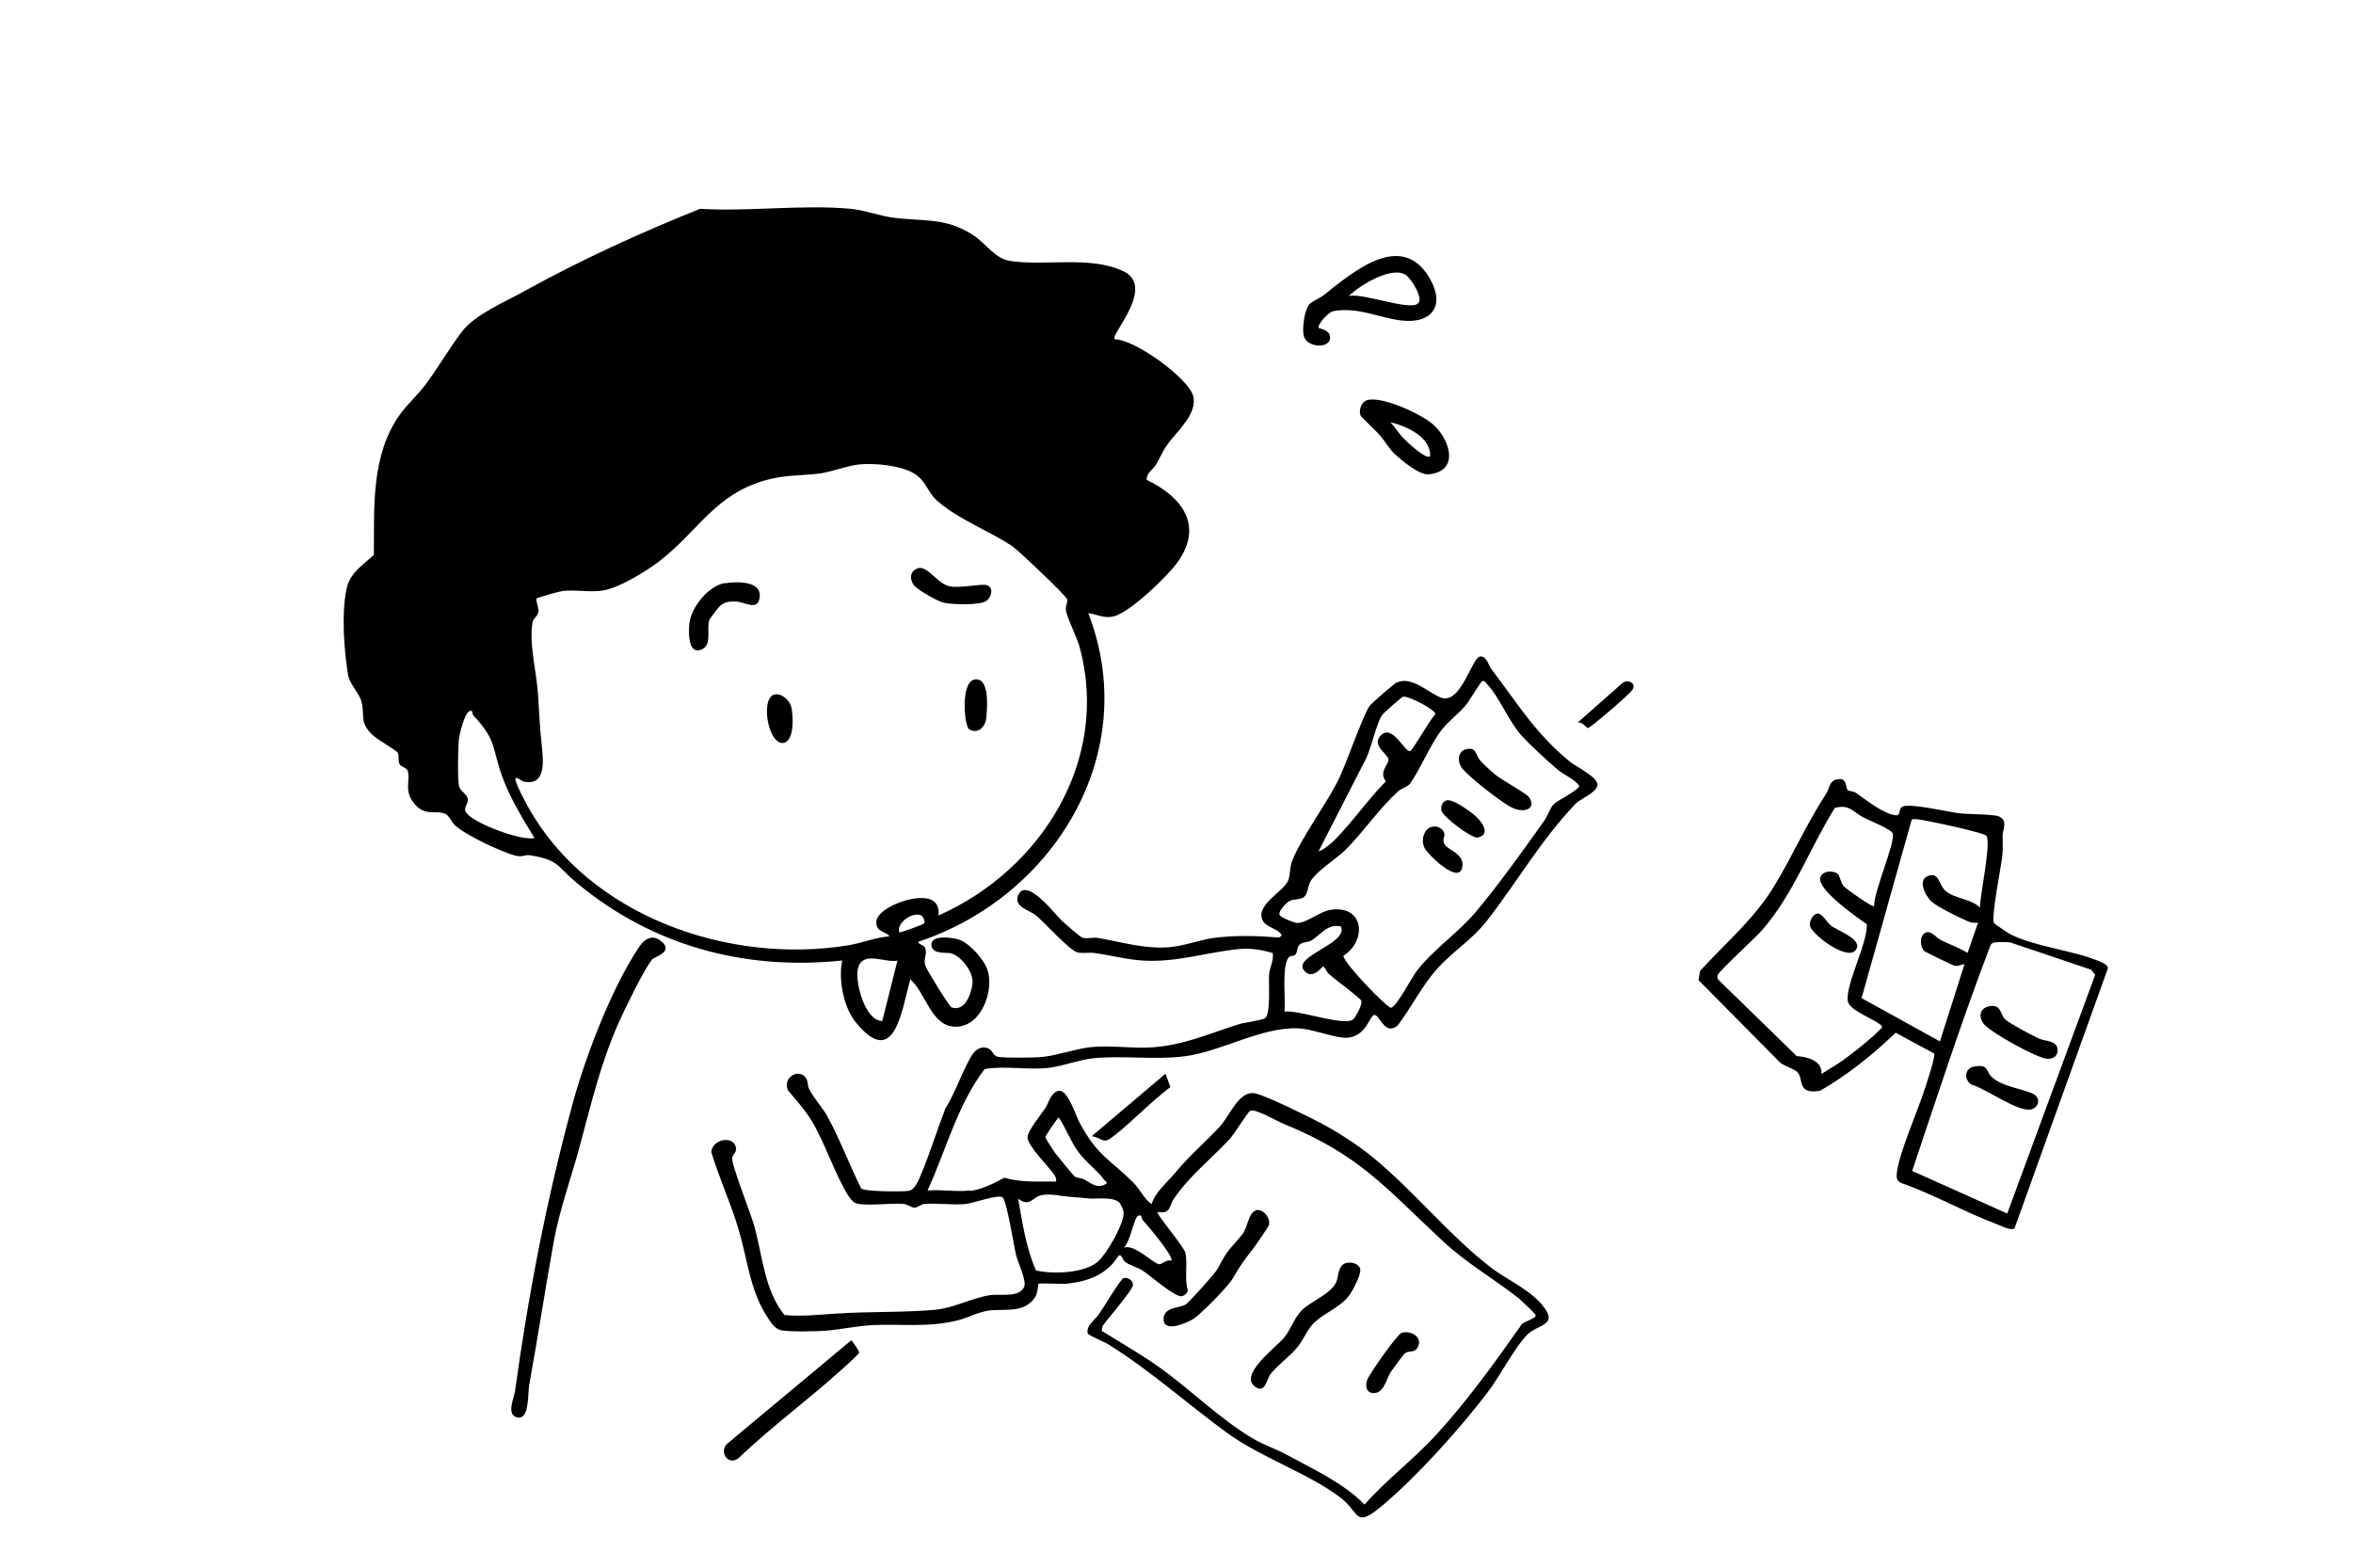 <?xml version="1.0" encoding="UTF-8"?>
<svg id="_レイヤー_1" data-name="レイヤー 1" xmlns="http://www.w3.org/2000/svg" viewBox="0 0 200 133.25">
  <g id="_レイヤー_4" data-name=" レイヤー 4">
    <g>
      <path d="M94.74,28.84c1.75,0,6.29,3.34,6.68,4.82.39,1.55-1.44,3.03-2.24,4.19-.36.51-.6,1.11-.92,1.64-.25.43-.83.7-.79,1.3,2.94,1.41,4.87,3.82,2.64,6.97-.85,1.21-4.09,4.33-5.48,4.64-.84.18-1.35-.18-2.13-.28,4.61,11.9-2.93,24.12-14.45,27.93.05.31.5.19.61.59.15.48-.19.84-.01,1.44.1.33,2.04,3.49,2.23,3.55,1.15.39,1.67-1.16,1.78-2.03.13-.9-.97-2.38-1.85-2.57-.46-.1-1.49.1-1.63-.62-.19-.99,1.72-.74,2.31-.55.89.29,2.13,1.66,2.43,2.54.6,1.72-.45,4.8-2.61,4.87s-2.57-2.83-3.94-4.03c-.73,2.64-1.33,7.75-4.66,3.62-1.01-1.25-1.47-3.66-1.12-5.22-8.31.88-16.16-1.26-22.56-6.59-1.71-1.41-1.47-1.97-4.04-2.36-.32-.05-.62.19-1.18.04-1.22-.32-4.2-1.73-5.13-2.57-.28-.24-.5-.83-.8-.97-.9-.41-1.82.33-2.8-1.06-.74-1.06-.17-1.8-.43-2.61-.1-.29-.59-.33-.7-.59-.14-.29,0-.69-.15-.97-.09-.15-1.78-1.13-2.17-1.52-1.11-1.11-.59-1.53-.9-2.78-.2-.79-1.02-1.47-1.16-2.37-.33-2.09-.55-5.1-.13-7.17.29-1.44,1.33-2.01,2.34-2.96.03-4.05-.25-8.47,2.2-11.91.61-.85,1.59-1.75,2.22-2.6,1.04-1.4,2.04-3.13,3.07-4.47,1.16-1.49,3.59-2.48,5.26-3.41,4.8-2.66,9.86-4.97,14.97-7.02,4.14.25,8.74-.38,12.82,0,1.15.11,2.46.6,3.59.75,2.52.34,4.47-.06,6.83,1.5,1.08.71,1.8,1.97,3.12,2.18,2.93.46,6.73-.46,9.58.85,2.85,1.31-1.04,5.39-.7,5.76v.05ZM79.81,77.8c8.68-3.87,14.56-13.16,11.96-22.79-.23-.84-1.11-2.57-1.17-3.17-.04-.34.17-.7.11-.89-.09-.32-4.13-4.15-4.65-4.51-1.94-1.31-4.56-2.26-6.4-3.87-.83-.73-.97-1.76-1.99-2.34-1.15-.68-3.38-.89-4.68-.75-1.02.11-2.38.66-3.4.78-1.59.18-2.93.1-4.56.57-4.26,1.22-5.66,4.27-8.92,6.82-1.11.87-3.48,2.32-4.85,2.54-1.11.18-2.37-.09-3.48.05-.24.03-2.11.55-2.18.64-.09.11.19.75.17,1.03-.03.51-.42.57-.5.97-.34,1.78.37,4.4.47,6.26.09,1.58.15,2.79.32,4.34.13,1.26.33,3.33-1.52,2.96-.22-.04-.84-.62-.71-.09s.79,1.75,1.08,2.28c5.17,9.24,17.01,13.38,27.2,11.72,1.11-.18,2.33-.68,3.49-.76-.2-.34-.84-.36-1.04-.8-.38-.83.62-1.47,1.25-1.8,1.24-.64,4.2-1.4,3.96.83h.03ZM40.13,60.46c-.56-.39-1.08,1.99-1.12,2.33-.08.78-.13,3.31,0,4.01.09.46.71.69.76,1.15.04.34-.36.66-.2,1.02.37.9,4.73,2.55,5.86,2.26-1.02-1.68-2.06-3.35-2.74-5.21-.88-2.45-.47-3.1-2.41-5.15-.13-.13-.14-.38-.15-.39h0ZM78.33,77.83c-.64-.38-2.13.52-1.9,1.41.08.08,1.99-.65,2.09-.73.23-.17-.17-.68-.19-.69ZM76.28,81.65c-1.03.23-2.9-.87-3.34.6-.32,1.07.54,4.52,2.05,4.54l1.29-5.13Z"/>
      <path d="M82.46,101.23c.94-.11,2.08-.66,2.9-1.12,1.43.41,2.92.31,4.4.32.05-.25-.03-.37-.15-.57-.47-.73-2.27-2.43-2.27-3.2,0-.54,1.16-1.94,1.53-2.5.27-.42.48-1.38,1.15-1.44.75-.08,1.39,2.06,1.76,2.74,1.53,2.83,2.5,3.02,4.56,5.07.54.54.88,1.35,1.54,1.82.34-1.06,1.3-1.81,2-2.65,1.34-1.61,2.46-2.5,3.78-3.92.92-.98,1.67-3.22,3.13-2.82,1.11.31,4.24,1.86,5.4,2.46,1.4.73,3.25,1.92,4.46,2.92,3.57,2.92,6.41,6.56,10.05,9.38,1.49,1.15,3.5,1.92,4.64,3.54.98,1.4-.71,1.36-1.52,2.18-1.11,1.13-2.33,3.55-3.4,4.94-2.37,3.1-6.01,7.16-8.98,9.64-2.34,1.95-1.82.54-3.55-.76-2.79-2.09-6.65-3.33-9.61-5.48-3.48-2.54-6.38-5.2-10.12-7.54-.25-.15-1.67-.75-1.71-.9-.14-.68.62-1.15.94-1.61.7-1.02,1.3-2.15,2.06-3.08.42-.14.94.23.83.66-.13.47-2.14,2.8-2.56,3.4l-.08.41c1.57.98,3.22,1.92,4.73,2.98,2.73,1.91,5.39,4.6,8.22,6.23.89.52,1.85.82,2.73,1.3,2.27,1.24,4.87,2.41,6.66,4.26,1.86-2.11,4.23-3.89,6.1-5.94,2.6-2.84,4.94-6.08,7.15-9.22.1-.41,1.41-.62,1.29-.96-.05-.13-1.24-1.26-1.45-1.43-2.15-1.69-4.38-2.93-6.5-4.91-4.91-4.57-7.01-7.27-13.52-9.93-.54-.22-2.38-1.3-2.78-1.08-.24.13-1.36,1.99-1.77,2.42-1.61,1.73-3.31,3.01-4.73,5.06-.42.61-.22,1.31-1.38,1.12-.17.13,2.24,2.92,2.37,3.48.2.9-.1,2.19.2,3.17-.03.25-.24.43-.48.5-.57.15-2.73-1.76-3.33-2.15-.43-.29-1.11-.45-1.5-.75-.32-.25-.23-.62-.56-.56-.98,1.63-2.66,2.24-4.5,2.41-.39.04-2.24-.08-2.32,0-.05.04-.04.8-.32,1.2-.96,1.34-2.59.9-3.9,1.08-.89.11-1.82.64-2.69.84-2.48.61-4.65.28-7.15.39-1.34.06-2.74.38-4.01.48-.78.06-3.15.11-3.82-.04-.55-.13-.87-.68-1.15-1.11-1.5-2.28-1.69-4.92-2.46-7.49-.66-2.2-1.64-4.33-2.31-6.54.06-1.07,1.82-1.45,2.08-.45.13.46-.25.61-.31.94-.08.52,1.58,4.74,1.85,5.68.75,2.61.85,5.5,2.6,7.68,1.5.14,2.99-.04,4.47-.13,2.7-.18,5.75-.08,8.35-.32,1.57-.15,3.2-1.04,4.7-1.25.84-.11,2.42.24,2.85-.69.23-.5-.51-2.03-.68-2.69-.19-.75-.8-4.7-1.16-4.93-.39-.27-2.5.51-3.13.57-1.12.11-2.4-.1-3.53,0-.29.03-.55.31-.82.31s-.56-.28-.96-.32c-.99-.09-3.36.23-4.09-.08-.14-.06-.46-.42-.55-.57-1.17-1.85-1.99-4.52-3.17-6.46-.51-.84-1.33-1.77-1.97-2.52-.54-1.15.98-1.95,1.53-1.04.18.29.11.61.24.88.42.83,1.12,1.55,1.54,2.31,1.08,1.94,1.9,4.18,2.9,6.17.27.27,3.54.29,4.05.2s.84-.93,1.03-1.38c.75-1.77,1.38-3.82,2.08-5.63.85-1.31,1.48-3.34,2.31-4.6.28-.43.74-.7,1.27-.52.45.15.45.66.88.74.62.11,3.16.08,3.86,0,1.21-.13,2.8-.69,4-.82,1.71-.19,3.71.15,5.45,0,2.66-.23,4.7-1.18,7.2-1.96.5-.15,2-.33,2.22-.52.47-.42.27-2.97.32-3.69.05-.61.41-1.2.31-1.83-.97-.29-1.95-.45-2.96-.33-2.74.28-5.19,1.13-8.04.97-1.43-.08-2.76-.46-4.17-.65-.46-.06-.94.06-1.41-.04-.68-.15-2.84-2.59-3.57-3.17-.55-.45-1.97-.71-1.45-1.77.73-1.44,3.16,1.77,3.69,2.26.28.25,1.57,1.4,1.77,1.44.39.08.87-.06,1.27,0,1.96.34,3.91.94,5.96.8,1.34-.09,2.59-.61,3.86-.79,1.85-.25,3.73-.19,5.58-.04.24-.17.32-.15.1-.38-.33-.37-1.16-.55-1.43-.98-.84-1.34,1.72-2.52,2.11-3.48.2-.51.11-1.1.36-1.72.76-1.92,2.88-4.77,3.91-6.84.65-1.3,2.13-5.63,2.68-6.32.17-.22,2.03-1.83,2.24-1.94,1.29-.61,2.66.8,3.75,1.25,1.72.71,2.65-3.33,3.35-3.47.57-.11.74.74.98,1.06,2.24,2.92,3.73,5.48,6.71,7.9.51.41,2.4,1.31,2.31,1.97s-1.43,1.12-1.91,1.63c-2.98,3.15-4.91,6.6-7.54,9.96-1.21,1.54-2.88,2.57-4.17,4.01s-2.18,3.26-3.36,4.83c-1.15.93-1.54-1.02-2.01-.89-.42.1-.74,2.14-2.71,1.91-1.12-.13-2.64-.74-3.73-.78-3.11-.14-6.51,1.96-9.63,2.37-2.59.34-5.38-.09-7.85.18-1.08.11-2.64.68-3.69.8-1.73.22-3.72-.2-5.49.11-2.32,3.06-3.27,6.87-4.85,10.32,1.15-.1,2.5.14,3.62,0h-.04ZM109.09,77.05c-.14.17-.45.52-.31.75.11.18,1.18.64,1.47.65.74.04,1.9-.94,2.76-1.1,2.92-.51,3.24,2.56,1.17,3.9.13.73,3.76,4.46,4.06,4.41.45-.08,1.73-2.51,2.11-3.03,1.44-1.92,3.5-3.25,5.05-5.07,1.91-2.26,4.12-5.35,5.86-7.8.29-.41.47-1.07.83-1.43.31-.29,2.15-1.21,2.15-1.54-.48-.61-1.26-.89-1.83-1.36-.83-.7-2.34-2.1-3.06-2.88-1.06-1.15-1.9-3.27-2.89-4.33-.13-.13-.23-.39-.47-.33-.11.03-1.12,1.71-1.36,2-.57.7-1.49,1.4-2.06,2.11-1.03,1.3-1.86,3.45-2.75,4.64-.18.23-.69.37-.98.62-1.63,1.47-2.94,3.45-4.48,4.98-.78.76-2.33,1.73-2.9,2.56-.41.6-.2,1.43-.94,1.59-.6.14-.82-.04-1.4.62v.03ZM112.08,72.34c.13.11,1.07-.66,1.21-.79,1.61-1.58,2.92-3.53,4.5-5.13-.61-.82.23-1.41.23-1.85s-1.43-1.18-.71-2c1.03-1.17,2.06,1.4,2.56,1.27.2-.05,1.73-2.79,2.14-3.13,0-.39-2.28-1.58-2.76-1.49-.11.03-1.61,1.35-1.71,1.48-.6.76-1.01,3.2-1.62,4.15l-3.83,7.48h0ZM114.02,78.76c-1.2-.32-1.85.79-2.59,1.2-.28.15-.71.1-.96.33s-.19.68-.36.85c-.13.13-.46.1-.57.23-.62.75-.25,3.61-.36,4.62,1.15-.19,5.13,1.3,5.86.64.15-.14.96-1.48.57-1.69-.83-.75-1.82-1.44-2.66-2.15-.15-.13-.38-.64-.48-.64-.09,0-.79,1.04-1.47.5-1.58-1.29,3.63-2.38,2.98-3.87h.03ZM90,94.98c-.1,0-1.15,1.58-1.15,1.68,0,.08.71,1.18.84,1.35.19.25,1.57,1.95,1.68,2.01.2.11.51.1.75.22.54.25,1.08.84,1.82.43.31-.17.01-.25-.09-.39-.68-.92-1.54-1.44-2.23-2.42-.64-.89-1.02-1.95-1.62-2.87h-.01ZM95.17,102.24c-.55-.55-1.86-.31-2.6-.37-.56-.05-1.04-.1-1.62-.14-.79-.05-1.55-.29-2.4-.15-.79.13-.97,1.08-2.01.31.37,2.06.66,4.17,1.52,6.1,1.41.32,3.91.25,5.13-.65.79-.57,2.45-3.44,2.31-4.37-.03-.13-.24-.62-.33-.71h0ZM96.98,103.32s-.23-.05-.33.09c-.37.55-.56,2.01-1.11,2.64.89-.33,2.46,1.34,2.99,1.41.19.03.65-.45,1.02-.29.31-.29-2.08-3.1-2.41-3.45-.11-.13-.14-.38-.15-.39h-.01Z"/>
      <path d="M157.08,67.17c.09.09.46.08.66.22.9.61,2.29,1.77,3.4,1.91.42.05.22-.52.55-.73.55-.33,3.89.43,4.77.55.74.1,3.01.08,3.43.27.8.36.34,1.07.33,1.61-.01.59.04,1.16-.03,1.75-.09.9-.98,5.27-.7,5.72.05.08,1.27.89,1.44.97,2.14,1.06,5.44,1.36,7.63,2.32.25.11.51.23.62.51l-7.96,22.17c-.47.14-1.03-.22-1.49-.38-2.74-1.03-5.31-2.51-8.08-3.49-.48-.19-.47-.51-.41-.97.25-1.81,1.81-5.25,2.42-7.22.14-.43.87-2.62.74-2.83l-3.27-1.77c-1.94,1.86-4.12,3.61-6.43,4.94-1.96.32-1.38-.92-1.89-1.55-.25-.33-1.24-.55-1.57-.92l-6.87-6.94.13-.78c2.17-2.38,4.61-4.42,6.29-7.19,1.59-2.61,2.73-5.27,4.45-7.91.23-.36.25-.99.78-1.15,1.06-.31.8.66,1.04.89h.01ZM159.3,77c-.05-1.17,1.8-5.36,1.58-6.14-.1-.38-1.99-1.11-2.5-1.38-.87-.46-1.21-1.16-2.43-.8-2.14,3.43-3.52,7.35-6.2,10.41-.52.6-3.68,3.49-3.76,3.8-.05.19,0,.33.14.46l6.59,6.42c.9.06,2.19.38,2.1,1.52.65-.43,1.38-.82,2-1.29.74-.55,2.31-1.78,2.89-2.41.11-.11.29-.19.24-.39-.57-.57-2.76-1.29-2.89-2.1-.22-1.39,1.68-4.91,1.62-6.54-.83-.57-4.23-2.94-3.96-3.96.15-.56.93-.62,1.39-.39.32.17.28.76.62,1.13.2.23,2.42,1.81,2.57,1.68h0ZM168.29,77.15c0-1.06.96-5.44.56-6.1-.15-.25-4.12-1.1-4.74-1.21-.34-.06-1.4-.32-1.62-.17l-4.26,15.17,6.66,3.68,2.09-6.57c-.31.03-.51.19-.84.14-.14-.03-2.46-1.15-2.57-1.25-.38-.31-.42-1.3.05-1.54.52-.27.93.39,1.34.6.75.38,1.55.64,2.28,1.1l.89-2.57c-.28.01-.54.03-.79-.09-.71-.29-2.59-1.21-3.13-1.68-.59-.51-1.26-1.92-.29-2.22s.82.79,1.5,1.33c.85.66,2.1.61,2.88,1.38h-.01ZM169.49,80.12c-.18.04-.23.1-.31.25-2.41,6.31-4.5,12.75-6.65,19.16l8.08,3.62,7.48-20.3-.36-.43-6.85-2.31c-.27-.05-1.13-.05-1.38,0h-.01Z"/>
      <path d="M56.31,80.08c.87.9-.64,1.18-.9,1.5-.66.8-2.28,4.15-2.78,5.25-1.64,3.67-2.38,7.05-3.43,10.87-.7,2.56-1.66,5.21-2.13,7.82-.73,4.05-1.35,8.14-2.09,12.21-.13.74.04,3.05-1.06,2.74-.9-.25-.22-1.67-.15-2.18,1.15-8.35,2.74-16.61,4.97-24.72,1.11-4,3.31-9.72,5.63-13.15.47-.7,1.25-1.03,1.91-.33h.03Z"/>
      <path d="M112.08,27.89s.82.13.94.6c.33,1.16-1.89,1.16-2.19.09-.18-.61.04-2.2.45-2.7.22-.27.93-.54,1.27-.82,2.41-1.91,6.52-5.47,8.92-1.49,1.41,2.34.31,3.99-2.38,3.67-1.89-.23-3.69-1.18-5.78-.79-.39.08-1.4,1.18-1.21,1.44h-.01ZM119.58,23.44c-1.18-.96-4.03.83-4.93,1.72,1.18-.28,5.05,1.24,5.85.66.56-.39-.52-2.05-.92-2.38Z"/>
      <path d="M116.21,34.01c1.26-.37,4.7,1.22,5.67,2.13,1.45,1.35,2.14,3.96-.47,4.18-.78.06-2.31-1.2-2.9-1.77-.47-.46-.78-1.04-1.2-1.53-.24-.28-1.62-1.59-1.67-1.71-.17-.47.08-1.16.57-1.3ZM121.56,38.79c.08-1.62-2-2.59-3.38-2.89.41.41.73.97,1.12,1.36.29.31,1.94,1.85,2.26,1.52h0Z"/>
      <path d="M72.34,113.92c.08,0,.69.93.69,1.03s-.61.66-.76.8c-3.01,2.82-6.49,5.31-9.48,8.18-.83.68-1.69-.42-1.02-1.18l10.59-8.83h-.01Z"/>
      <path d="M114.45,107.36c.42-.13,1.08.05,1.17.54.08.41-.62,1.76-.9,2.15-.78,1.13-2.32,1.57-3.2,2.57-.48.56-.75,1.26-1.21,1.85-.65.82-1.69,1.52-2.32,2.33-.32.42-.45,1.66-1.27,1.1-1.53-1.03,1.83-3.43,2.46-4.24.55-.7.83-1.62,1.44-2.26.78-.8,2.57-1.43,2.98-2.47.18-.47.11-1.38.83-1.58h.03Z"/>
      <path d="M106.74,102.87c.61-.17,1.29.68,1.11,1.26-.05.18-1.03,1.59-1.22,1.85-.94,1.22-1.08,1.38-1.9,2.76-.39.66-2.71,3.02-3.35,3.4-.54.32-2.37,1.12-2.47.1-.11-1.17,1.33-1.04,1.86-1.35.24-.13,2.55-2.69,2.73-3.05.92-1.75.93-1.5,2.08-2.9.45-.54.55-1.89,1.16-2.05v-.03Z"/>
      <path d="M99.07,91.28l.41,1.12c-1.69,1.27-3.16,2.87-4.83,4.17-.93.73-.8.22-1.85,0l6.26-5.3h.01Z"/>
      <path d="M119.1,113.3c.93-.28,1.95.48,1.33,1.33-.29.38-.69.14-1.03.41-.08.06-1.04,1.35-1.17,1.55-.37.55-.55,1.66-1.27,1.8s-.99-.45-.75-1.1c.19-.52,2.54-3.87,2.92-3.99h-.01Z"/>
      <path d="M134.08,61.43l3.8-3.35c.42-.39,1.26-.03.87.55-.15.22-.65.66-.89.88-.33.31-2.71,2.38-2.89,2.37-.14-.01-.5-.59-.88-.45h0Z"/>
      <path d="M61.61,49.58c1.06-.18,3.41-.22,2.9,1.45-.25.83-1.3.11-1.97.1-.52-.01-.87,0-1.29.33-.18.14-.9,1.08-.97,1.27-.23.75.25,2.06-.6,2.46-1.21.57-1.17-1.47-1.08-2.22.15-1.35,1.62-3.19,3.01-3.41h0Z"/>
      <path d="M78,48.3c.87-.25,1.62,1.31,2.73,1.54.9.18,2.69-.25,3.15-.1.6.2.41,1.01-.05,1.34-.55.39-2.93.31-3.66.14-.51-.13-2.23-1.1-2.51-1.5-.37-.51-.31-1.22.36-1.41h-.01Z"/>
      <path d="M65.79,59.05c.62-.19,1.33.48,1.47,1.04.17.71.29,2.97-.71,3.06-1.25.11-1.94-3.75-.74-4.12h-.01Z"/>
      <path d="M82.81,57.76c1.34-.25,1.1,2.43,1.02,3.27-.08.76-.7,1.4-1.45.96-.42-.25-.76-4,.45-4.23h-.01Z"/>
      <path d="M124.57,63.7c.94-.27.85.5,1.24.94.14.17,1.04,1.02,1.24,1.17.54.46,2.65,1.61,2.89,1.92.71.96-.32,1.44-1.4.93-.93-.45-3.55-2.52-4.23-3.31-.42-.5-.48-1.44.28-1.66h-.01Z"/>
      <path d="M121.67,70.29c.39-.11.8.03,1.02.37.24.37-.13.62.06,1.04.27.59,1.76.83,1.54,2.01-.28,1.52-2.89-1.04-3.2-1.62-.33-.62-.1-1.59.57-1.8h0Z"/>
      <path d="M122.96,68.03c.52-.15,2.01.94,2.46,1.34.52.47,1.34,1.54.2,1.82-.48.13-3.02-1.78-3.11-2.32-.05-.34.08-.74.45-.84Z"/>
      <path d="M169.04,85.54c1.08-.23.94.65,1.4,1.11.33.33,2.33,1.38,2.87,1.63.5.23,1.47.15,1.57.85.09.57-.31.89-.87.87-.85-.04-5.01-2.33-5.47-3.06-.38-.6-.22-1.25.51-1.4h-.01Z"/>
      <path d="M167.77,90.67c1.24-.27,1.03.38,1.49.84.82.83,2.64,1.04,3.52,1.45.7.33.55,1.15-.11,1.33-1.08.31-3.9-1.78-5.08-2.09-.66-.38-.64-1.38.18-1.54h.01Z"/>
      <path d="M154.42,77.66c.46-.09.84.73,1.2,1.01.6.47,2.84,1.2,2.09,2.11s-3.77-1.4-3.87-2.11c-.05-.37.24-.94.59-1.01h0Z"/>
    </g>
  </g>
</svg>